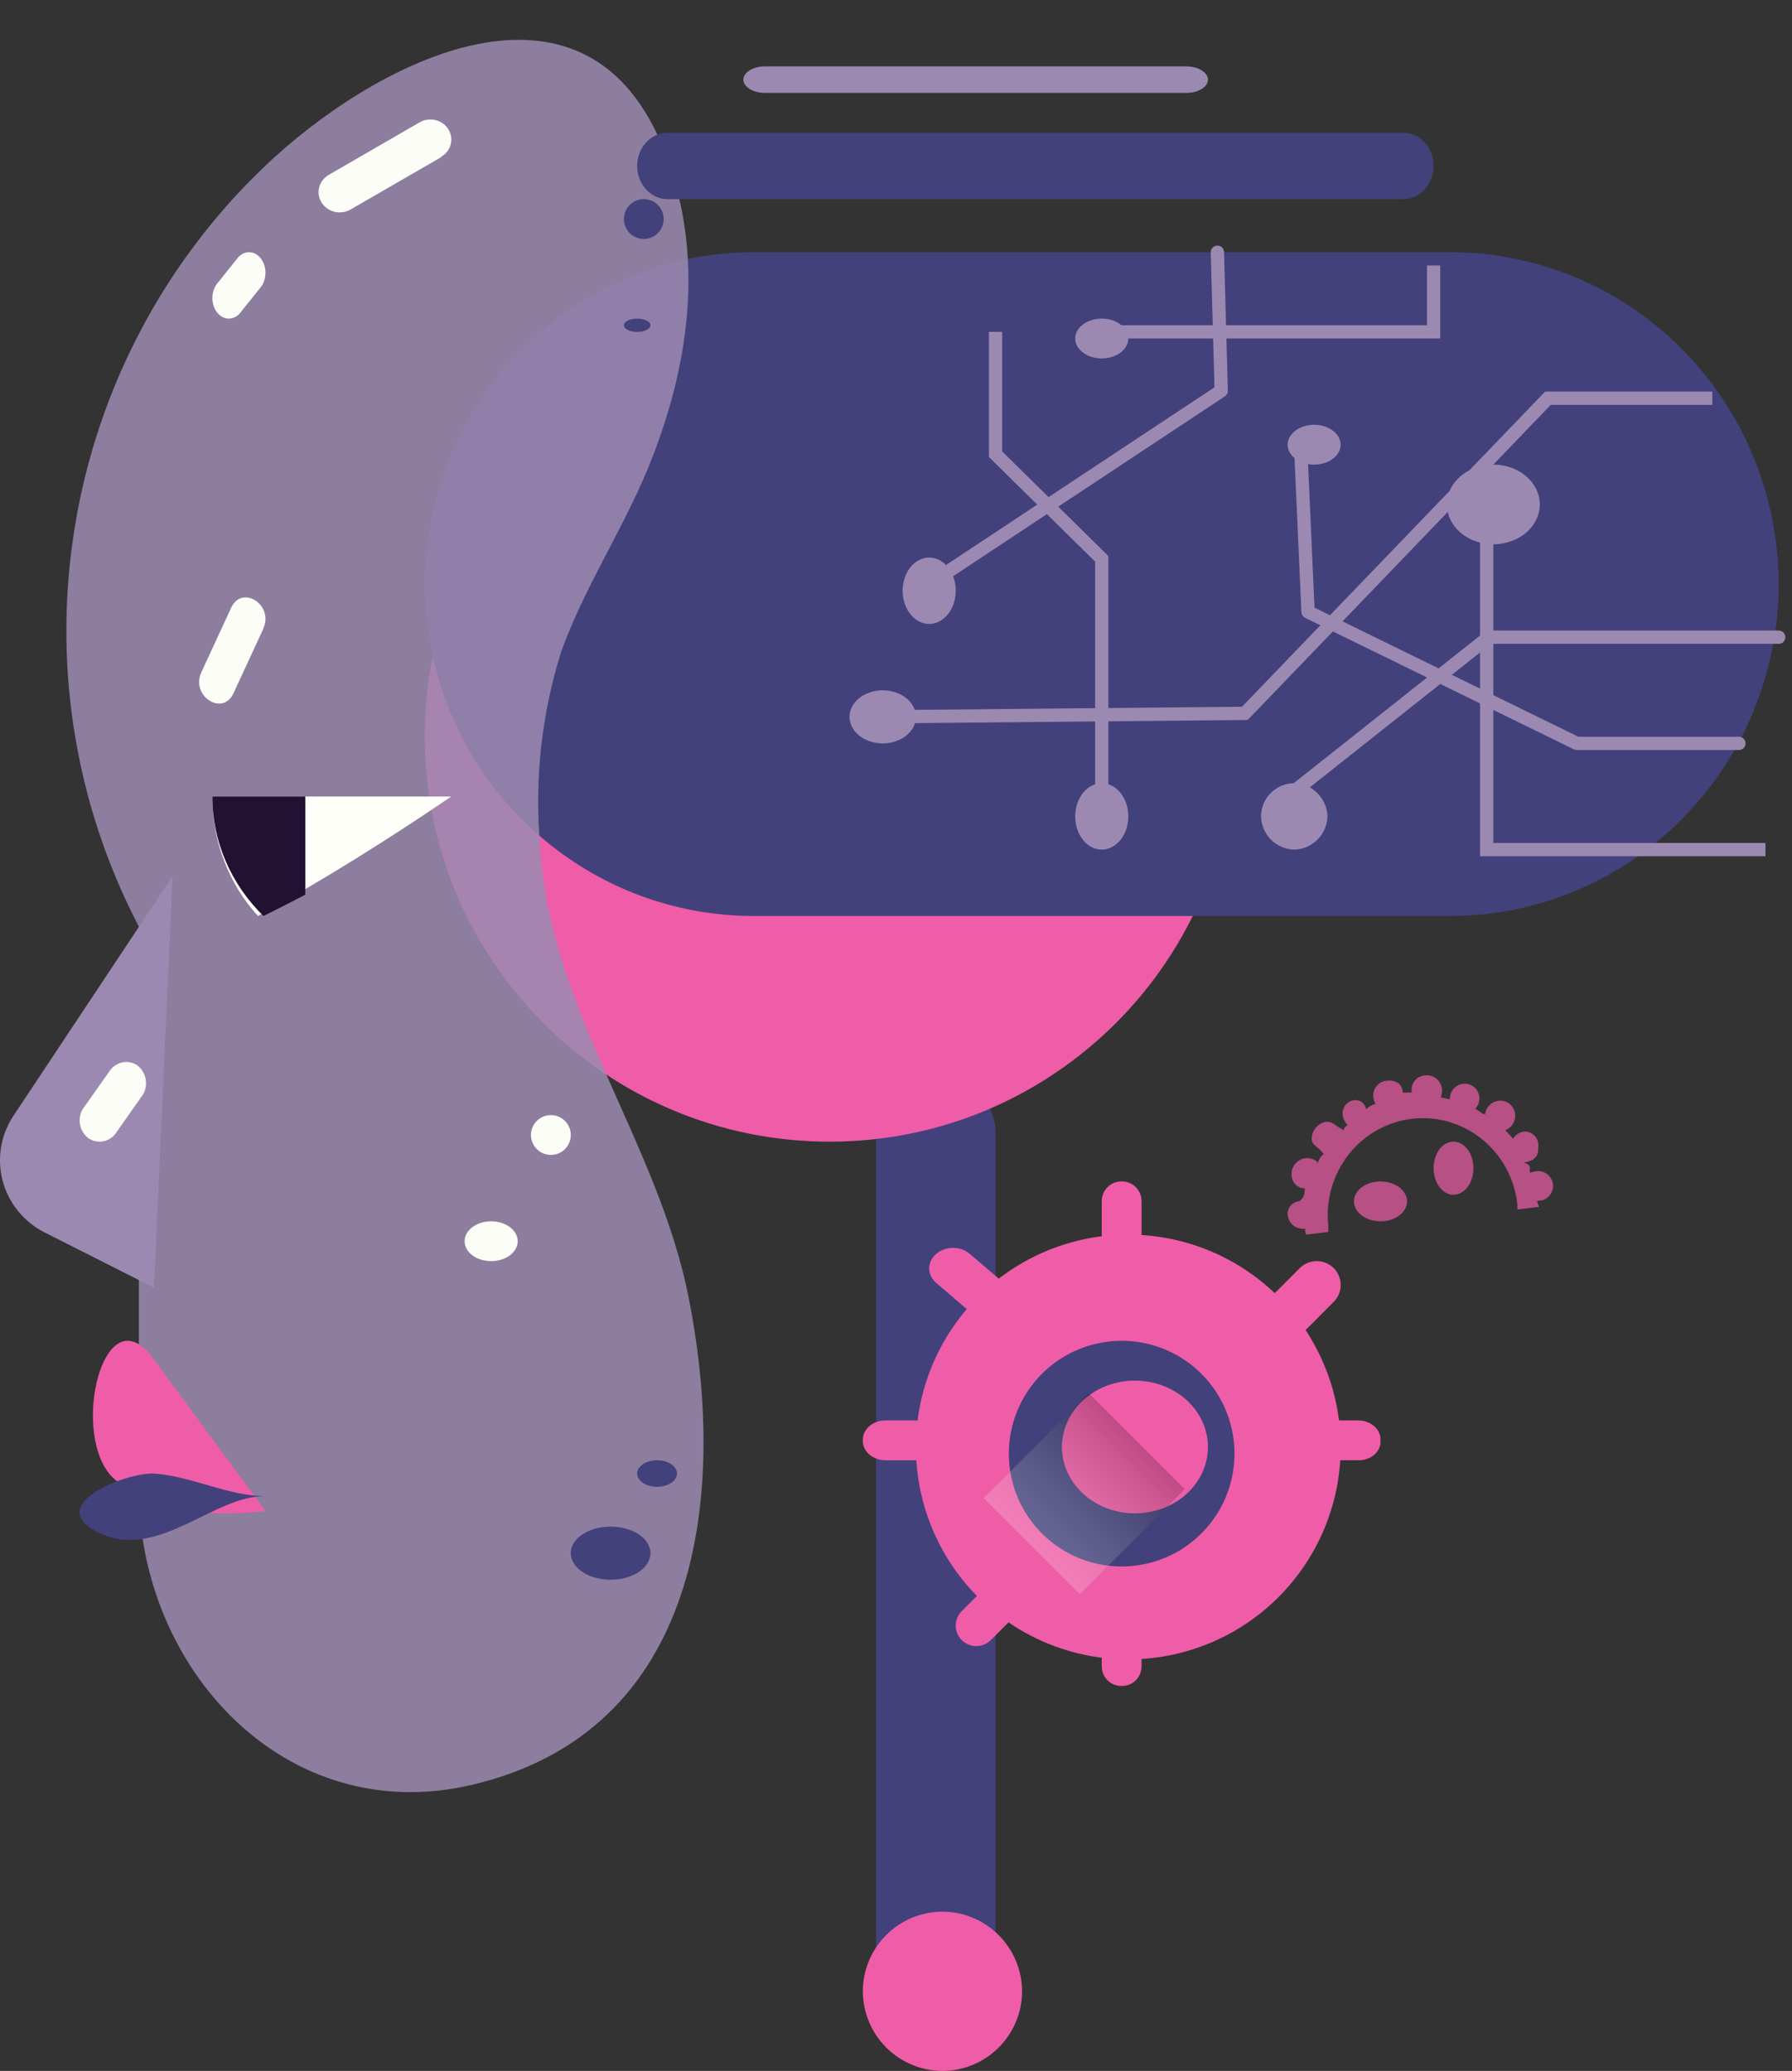 <?xml version="1.0" encoding="UTF-8"?> <svg xmlns="http://www.w3.org/2000/svg" width="135" height="156" viewBox="0 0 135 156" fill="none"><rect x="0" y="0" width="135" height="156" fill="#333333" stroke="none"/> <path d="M66 85.36C66 82.952 68.015 81 70.5 81C72.985 81 75 82.952 75 85.36L75 149.64C75 152.048 72.985 154 70.5 154C68.015 154 66 152.048 66 149.64L66 85.36Z" fill="#42417C"></path> <path d="M62.5 86C45.655 86 32 72.345 32 55.5C32 38.655 45.655 25 62.5 25C79.345 25 93 38.655 93 55.5C93 72.345 79.345 86 62.5 86Z" fill="#EF5DA8"></path> <path d="M56.681 69L109.331 69C115.866 68.98 122.126 66.342 126.748 61.662C131.37 56.982 133.976 50.639 134 44.019C133.99 37.391 131.388 31.038 126.765 26.348C122.142 21.659 115.873 19.017 109.331 19L56.681 19C50.138 19.017 43.868 21.659 39.243 26.348C34.618 31.036 32.014 37.39 32 44.019C32.027 50.641 34.637 56.983 39.26 61.662C43.884 66.342 50.146 68.98 56.681 69Z" fill="#42417C"></path> <path opacity="0.86" d="M5 47.488C4.996 55.265 6.871 62.925 10.46 69.798L10.46 112.159C10.46 125.676 21.507 137.768 35.583 134.443C52.761 130.387 54.801 112.724 51.913 97.91C49.607 85.985 41.283 75.909 40.675 63.56C40.264 58.682 40.807 53.77 42.272 49.106C43.969 44.356 46.858 40.005 48.796 35.319C51.938 27.707 53.167 19.261 50.063 11.405C44.375 -3.19 29.248 4.075 20.697 11.828C15.762 16.327 11.815 21.826 9.111 27.969C6.407 34.112 5.006 40.762 5 47.488Z" fill="#9C89B1"></path> <path d="M134 48L112.146 48L97 60" stroke="#9C89B1" stroke-linecap="round" stroke-linejoin="round"></path> <path d="M97.5 64C98.158 63.984 98.785 63.716 99.25 63.25C99.716 62.785 99.984 62.158 100 61.5C99.984 60.842 99.716 60.215 99.25 59.75C98.785 59.284 98.158 59.016 97.5 59C96.837 59 96.201 59.263 95.732 59.732C95.263 60.201 95 60.837 95 61.5C95.016 62.158 95.284 62.785 95.75 63.25C96.215 63.716 96.842 63.984 97.5 64Z" fill="#9C89B1"></path> <path d="M131 56L118.793 56L98.541 46.093L98 34" stroke="#9C89B1" stroke-linecap="round" stroke-linejoin="round"></path> <path d="M99.006 35C99.534 34.998 100.039 34.839 100.412 34.558C100.786 34.277 100.997 33.897 101 33.5C100.997 33.103 100.786 32.723 100.412 32.442C100.039 32.161 99.534 32.002 99.006 32C98.476 32 97.968 32.158 97.592 32.439C97.216 32.72 97.003 33.101 97 33.5C97.003 33.899 97.216 34.28 97.592 34.561C97.968 34.842 98.476 35 99.006 35Z" fill="#9C89B1"></path> <path d="M129 30L116.612 30L93.78 53.737L66 54" stroke="#9C89B1" stroke-miterlimit="10"></path> <path d="M66.5 56C65.119 56 64 55.105 64 54C64 52.895 65.119 52 66.5 52C67.881 52 69 52.895 69 54C69 55.105 67.881 56 66.5 56Z" fill="#9C89B1"></path> <path d="M133 64L112 64L112 39" stroke="#9C89B1" stroke-miterlimit="10"></path> <path d="M109.023 38.345C109.122 39.076 109.531 39.75 110.172 40.24C110.813 40.73 111.641 41 112.5 41C113.359 41 114.187 40.73 114.828 40.24C115.469 39.75 115.878 39.076 115.977 38.345C116.034 37.924 115.986 37.499 115.837 37.095C115.688 36.692 115.442 36.32 115.113 36.004C114.785 35.688 114.382 35.436 113.932 35.263C113.482 35.09 112.994 35 112.5 35C112.006 35 111.518 35.09 111.068 35.263C110.618 35.436 110.215 35.688 109.887 36.004C109.558 36.32 109.312 36.692 109.163 37.095C109.014 37.499 108.966 37.924 109.023 38.345Z" fill="#9C89B1"></path> <path d="M75 25L75 34.217L83 42.096L83 60" stroke="#9C89B1" stroke-miterlimit="10"></path> <path d="M81 61.5C81 61.995 81.117 62.478 81.337 62.889C81.557 63.3 81.869 63.62 82.235 63.81C82.6 63.999 83.002 64.048 83.39 63.952C83.778 63.855 84.135 63.617 84.414 63.268C84.694 62.918 84.884 62.473 84.962 61.988C85.039 61.503 84.999 61 84.848 60.543C84.696 60.087 84.44 59.696 84.111 59.421C83.782 59.147 83.396 59 83 59C82.47 59 81.961 59.263 81.586 59.732C81.211 60.201 81 60.837 81 61.5Z" fill="#9C89B1"></path> <path d="M91.712 19L92 29.439L70 44" stroke="#9C89B1" stroke-linecap="round" stroke-linejoin="round"></path> <path d="M70 47C68.895 47 68 45.881 68 44.5C68 43.119 68.895 42 70 42C71.105 42 72 43.119 72 44.5C72 45.881 71.105 47 70 47Z" fill="#9C89B1"></path> <path d="M108 20L108 25L82 25" stroke="#9C89B1" stroke-miterlimit="10"></path> <path d="M81 25.5C81 25.797 81.118 26.088 81.338 26.334C81.558 26.581 81.872 26.774 82.238 26.887C82.604 27 83.007 27.029 83.395 26.97C83.784 26.912 84.14 26.768 84.419 26.557C84.698 26.346 84.888 26.078 84.963 25.786C85.039 25.494 84.997 25.192 84.844 24.919C84.69 24.645 84.431 24.411 84.101 24.248C83.77 24.084 83.382 23.998 82.986 24C82.458 24.003 81.953 24.162 81.581 24.443C81.209 24.724 81 25.104 81 25.5Z" fill="#9C89B1"></path> <path opacity="0.7" d="M97.895 90.489C98.349 90.119 98.245 89.828 98.31 89.524C98.044 89.524 97.789 89.417 97.6 89.227C97.41 89.036 97.302 88.777 97.299 88.506C97.286 88.272 97.341 88.04 97.456 87.838C97.571 87.635 97.741 87.471 97.947 87.366C98.151 87.261 98.382 87.219 98.61 87.245C98.838 87.272 99.054 87.365 99.231 87.515L99.231 87.673C99.373 87.369 99.542 86.96 99.749 86.96C99.205 86.259 98.868 86.325 98.816 85.823C98.812 85.504 98.922 85.195 99.124 84.952C99.327 84.709 99.609 84.549 99.918 84.501C100.436 84.501 100.488 84.726 101.214 85.136C101.214 85.004 101.357 84.871 101.513 84.739C101.344 84.575 101.227 84.363 101.176 84.131C101.139 83.996 101.131 83.855 101.152 83.717C101.173 83.579 101.223 83.447 101.298 83.329C101.372 83.212 101.47 83.112 101.586 83.036C101.701 82.96 101.831 82.91 101.966 82.889C102.071 82.866 102.18 82.865 102.285 82.886C102.39 82.907 102.49 82.95 102.579 83.012C102.667 83.074 102.743 83.153 102.8 83.246C102.858 83.338 102.896 83.442 102.913 83.55C103.125 83.357 103.378 83.216 103.652 83.14C103.561 83.14 103.483 82.849 103.457 82.638C103.443 82.49 103.458 82.341 103.5 82.199C103.543 82.057 103.612 81.925 103.705 81.811C103.798 81.697 103.912 81.602 104.041 81.533C104.17 81.464 104.311 81.422 104.456 81.409C105.065 81.329 105.61 81.594 105.675 82.215C105.675 82.307 105.675 82.307 105.675 82.307L105.973 82.307C106.098 82.294 106.224 82.294 106.349 82.307C106.349 82.307 106.349 82.307 106.349 82.188C106.334 82.044 106.349 81.899 106.391 81.761C106.434 81.623 106.503 81.496 106.595 81.386C106.687 81.276 106.8 81.186 106.927 81.122C107.054 81.058 107.193 81.02 107.334 81.012C107.485 80.99 107.639 80.999 107.787 81.038C107.934 81.077 108.072 81.147 108.193 81.242C108.314 81.336 108.415 81.455 108.49 81.59C108.565 81.726 108.613 81.875 108.631 82.03C108.652 82.246 108.621 82.463 108.54 82.664L109.227 82.809C109.216 82.519 109.314 82.235 109.502 82.016C109.69 81.797 109.953 81.66 110.237 81.633C110.521 81.606 110.805 81.691 111.029 81.871C111.254 82.05 111.402 82.31 111.444 82.598C111.465 82.766 111.448 82.937 111.394 83.097C111.34 83.258 111.251 83.403 111.133 83.523C111.392 83.642 111.652 83.933 111.872 83.933C111.908 83.682 112.021 83.449 112.196 83.268C112.371 83.087 112.598 82.968 112.844 82.928C112.994 82.902 113.147 82.907 113.295 82.944C113.442 82.98 113.581 83.047 113.702 83.139C113.824 83.232 113.925 83.349 114 83.483C114.076 83.618 114.124 83.766 114.141 83.92C114.171 84.178 114.114 84.438 113.979 84.659C113.845 84.88 113.642 85.048 113.402 85.136C113.609 85.347 113.804 85.559 113.985 85.783C114.073 85.637 114.192 85.512 114.333 85.418C114.475 85.324 114.635 85.264 114.802 85.242C114.94 85.231 115.079 85.249 115.21 85.295C115.341 85.341 115.461 85.414 115.563 85.509C115.666 85.605 115.747 85.721 115.804 85.85C115.86 85.979 115.89 86.118 115.891 86.259C115.891 86.88 115.891 87.396 114.776 87.581C115.476 87.766 115.178 88.07 115.269 88.334C115.408 88.285 115.551 88.25 115.697 88.229C115.845 88.204 115.997 88.21 116.143 88.247C116.289 88.283 116.426 88.348 116.547 88.439C116.668 88.531 116.769 88.645 116.846 88.777C116.923 88.909 116.973 89.055 116.993 89.207C117.009 89.355 116.996 89.506 116.955 89.649C116.913 89.793 116.843 89.926 116.75 90.042C116.657 90.158 116.543 90.253 116.413 90.323C116.283 90.393 116.141 90.436 115.995 90.449C115.995 90.449 115.995 90.449 115.801 90.449L115.801 90.515C115.836 90.653 115.888 90.787 115.956 90.912L114.309 91.11C114.309 91.11 114.309 90.859 114.309 90.7C114.093 88.776 113.135 87.018 111.647 85.813C110.159 84.609 108.262 84.056 106.375 84.277C104.487 84.498 102.762 85.474 101.581 86.991C100.399 88.508 99.857 90.441 100.073 92.366C100.06 92.511 100.06 92.657 100.073 92.802L98.414 93C98.36 92.917 98.329 92.822 98.323 92.722L98.323 92.551C98.037 92.595 97.746 92.529 97.506 92.365C97.266 92.201 97.095 91.951 97.027 91.665C96.994 91.528 96.991 91.386 97.019 91.248C97.047 91.11 97.105 90.98 97.188 90.867C97.271 90.755 97.377 90.662 97.5 90.597C97.622 90.531 97.757 90.495 97.895 90.489Z" fill="#EF5DA8"></path> <path opacity="0.7" d="M108.008 88.189C108.036 88.583 108.151 88.958 108.339 89.264C108.526 89.571 108.778 89.797 109.062 89.913C109.346 90.028 109.65 90.029 109.934 89.915C110.218 89.8 110.47 89.576 110.659 89.27C110.847 88.964 110.964 88.59 110.993 88.196C111.022 87.802 110.963 87.405 110.823 87.056C110.682 86.707 110.468 86.421 110.206 86.235C109.944 86.049 109.646 85.97 109.351 86.01C109.155 86.034 108.965 86.11 108.791 86.233C108.617 86.356 108.463 86.523 108.339 86.726C108.214 86.929 108.12 87.162 108.063 87.413C108.007 87.665 107.988 87.928 108.008 88.189Z" fill="#EF5DA8"></path> <path opacity="0.7" d="M102.012 90.654C102.053 90.949 102.209 91.228 102.461 91.457C102.713 91.685 103.05 91.852 103.428 91.937C103.807 92.022 104.21 92.021 104.588 91.934C104.966 91.847 105.301 91.677 105.55 91.448C105.8 91.218 105.953 90.938 105.991 90.642C106.029 90.347 105.949 90.05 105.761 89.789C105.574 89.528 105.288 89.315 104.939 89.175C104.59 89.036 104.194 88.978 103.801 89.007C103.538 89.026 103.283 89.083 103.051 89.176C102.818 89.269 102.613 89.396 102.446 89.549C102.28 89.703 102.155 89.879 102.081 90.069C102.006 90.259 101.983 90.458 102.012 90.654Z" fill="#EF5DA8"></path> <path d="M69 108.987C68.998 112.152 69.934 115.247 71.69 117.88C73.447 120.513 75.945 122.565 78.868 123.778C81.791 124.991 85.009 125.31 88.114 124.694C91.218 124.078 94.07 122.555 96.309 120.318C98.548 118.081 100.073 115.23 100.692 112.126C101.31 109.022 100.994 105.804 99.783 102.88C98.573 99.956 96.522 97.456 93.891 95.697C91.259 93.939 88.165 93 85 93C80.759 93 76.691 94.684 73.691 97.682C70.691 100.68 69.003 104.746 69 108.987Z" fill="#EF5DA8"></path> <path d="M76 109.487C75.998 111.169 76.494 112.815 77.427 114.214C78.36 115.614 79.688 116.706 81.241 117.351C82.795 117.995 84.505 118.165 86.155 117.837C87.805 117.51 89.321 116.7 90.51 115.51C91.7 114.321 92.51 112.805 92.837 111.155C93.165 109.505 92.996 107.795 92.35 106.241C91.706 104.688 90.614 103.36 89.214 102.427C87.815 101.494 86.169 100.997 84.487 101C82.237 101.003 80.081 101.899 78.49 103.49C76.899 105.081 76.003 107.237 76 109.487Z" fill="#42417C"></path> <path d="M80 108.988C79.997 109.978 80.318 110.946 80.921 111.77C81.525 112.594 82.383 113.237 83.389 113.617C84.395 113.997 85.502 114.097 86.57 113.905C87.638 113.712 88.619 113.236 89.389 112.536C90.159 111.836 90.683 110.944 90.895 109.972C91.107 109.001 90.997 107.995 90.579 107.081C90.161 106.167 89.454 105.386 88.547 104.838C87.641 104.289 86.576 103.998 85.487 104C84.032 104.003 82.639 104.53 81.611 105.464C80.583 106.399 80.004 107.666 80 108.988Z" fill="#EF5DA8"></path> <path d="M84.449 89L84.551 89C85.351 89 86 89.669 86 90.495L86 94.505C86 95.331 85.351 96 84.551 96L84.449 96C83.649 96 83 95.331 83 94.505L83 90.495C83 89.669 83.649 89 84.449 89Z" fill="#EF5DA8"></path> <path d="M84.449 120L84.551 120C85.351 120 86 120.669 86 121.495L86 125.505C86 126.331 85.351 127 84.551 127L84.449 127C83.649 127 83 126.331 83 125.505L83 121.495C83 120.669 83.649 120 84.449 120Z" fill="#EF5DA8"></path> <path d="M96 108.573C96.024 108.966 96.228 109.336 96.57 109.602C96.911 109.869 97.361 110.012 97.825 109.999L102.333 109.999C102.554 110.002 102.773 109.967 102.978 109.897C103.183 109.826 103.368 109.721 103.524 109.588C103.68 109.454 103.802 109.296 103.884 109.121C103.965 108.947 104.005 108.76 103.999 108.573L103.999 108.472C104.006 108.281 103.968 108.092 103.888 107.914C103.808 107.737 103.686 107.575 103.531 107.438C103.376 107.301 103.19 107.191 102.984 107.116C102.778 107.041 102.557 107.001 102.333 107L97.825 107C97.356 106.999 96.906 107.152 96.566 107.426C96.226 107.7 96.024 108.074 96 108.472L96 108.573Z" fill="#EF5DA8"></path> <path d="M66.709 107L71.291 107C72.235 107 73 107.649 73 108.449L73 108.551C73 109.351 72.235 110 71.291 110L66.709 110C65.765 110 65 109.351 65 108.551L65 108.449C65 107.649 65.765 107 66.709 107Z" fill="#EF5DA8"></path> <path d="M94.526 101.474C94.866 101.811 95.325 102 95.804 102C96.282 102 96.742 101.811 97.082 101.474L100.475 98.067C100.811 97.73 101 97.273 101 96.796C101 96.32 100.811 95.863 100.475 95.526C100.135 95.189 99.676 95 99.198 95C98.719 95 98.26 95.189 97.92 95.526L94.526 98.919C94.189 99.259 94 99.718 94 100.197C94 100.675 94.189 101.134 94.526 101.474Z" fill="#EF5DA8"></path> <path d="M72.45 123.545C72.593 123.689 72.764 123.803 72.952 123.882C73.14 123.96 73.342 124 73.545 124C73.749 124 73.951 123.96 74.139 123.882C74.327 123.803 74.497 123.689 74.641 123.545L77.55 120.637C77.838 120.348 78 119.956 78 119.548C78 119.14 77.838 118.749 77.55 118.46C77.409 118.314 77.239 118.199 77.052 118.12C76.865 118.041 76.664 118 76.461 118C76.258 118 76.056 118.041 75.869 118.12C75.682 118.199 75.513 118.314 75.371 118.46L72.45 121.367C72.162 121.656 72 122.048 72 122.456C72 122.864 72.162 123.255 72.45 123.545Z" fill="#EF5DA8"></path> <path d="M76.475 99.545C76.308 99.689 76.109 99.803 75.889 99.882C75.67 99.96 75.435 100 75.197 100C74.96 100 74.724 99.96 74.505 99.882C74.286 99.803 74.087 99.689 73.919 99.545L70.525 96.637C70.189 96.348 70 95.956 70 95.548C70 95.14 70.189 94.749 70.525 94.46C70.69 94.314 70.888 94.198 71.106 94.12C71.324 94.041 71.559 94 71.796 94C72.033 94 72.267 94.041 72.486 94.12C72.704 94.198 72.902 94.314 73.067 94.46L76.475 97.367C76.811 97.656 77 98.048 77 98.456C77 98.864 76.811 99.255 76.475 99.545Z" fill="#EF5DA8"></path> <path style="mix-blend-mode:multiply" opacity="0.2" d="M82.016 104.943L89.249 112.176L81.344 120.081L74.111 112.847L82.016 104.943Z" fill="url(#paint0_linear_419_2206)"></path> <path d="M11.6 97L3.355 92.835C2.585 92.445 1.906 91.898 1.363 91.231C0.82 90.564 0.425 89.79 0.204 88.961C-0.017 88.132 -0.059 87.266 0.08 86.42C0.22 85.574 0.537 84.766 1.013 84.05L13 66L11.6 97Z" fill="#9C89B1"></path> <path d="M19.432 69C17.225 66.581 15.995 63.355 16 60L34 60C29.277 63.209 24.426 66.254 19.432 69Z" fill="#FDFFF8"></path> <path d="M23 60L23 67.396C21.944 67.94 20.903 68.483 19.847 69C17.373 66.581 15.994 63.355 16 60L23 60Z" fill="#221133"></path> <path d="M10.796 101.505C11.07 101.736 11.312 102.003 11.517 102.301L20 113.824C17.962 114.059 15.906 114.059 13.868 113.824C11.82 113.593 9.902 112.676 8.406 111.214C5.486 108.095 7.521 98.739 10.796 101.505Z" fill="#EF5DA8"></path> <path d="M20 112.703C17.216 112.703 14.494 111.226 11.697 111.008C9.555 110.841 2.878 113.474 7.728 115.593C12.075 117.392 16.17 112.639 20 112.703Z" fill="#42417C"></path> <path d="M47 16.5C47 16.797 47.088 17.087 47.253 17.333C47.418 17.58 47.652 17.772 47.926 17.886C48.2 17.999 48.502 18.029 48.793 17.971C49.084 17.913 49.351 17.77 49.561 17.561C49.77 17.351 49.913 17.084 49.971 16.793C50.029 16.502 49.999 16.2 49.886 15.926C49.772 15.652 49.58 15.418 49.333 15.253C49.087 15.088 48.797 15 48.5 15C48.303 15 48.108 15.039 47.926 15.114C47.744 15.19 47.579 15.3 47.439 15.439C47.3 15.579 47.19 15.744 47.114 15.926C47.039 16.108 47 16.303 47 16.5Z" fill="#42417C"></path> <path d="M43.877 115.583C43.458 115.863 43.173 116.22 43.057 116.608C42.942 116.997 43.002 117.399 43.229 117.765C43.456 118.13 43.84 118.443 44.334 118.663C44.827 118.883 45.407 119 46 119C46.593 119 47.173 118.883 47.666 118.663C48.16 118.443 48.544 118.13 48.771 117.765C48.998 117.399 49.058 116.997 48.943 116.608C48.827 116.22 48.542 115.863 48.123 115.583C47.558 115.21 46.795 115 46 115C45.205 115 44.442 115.21 43.877 115.583Z" fill="#42417C"></path> <path d="M47 24.493C46.998 24.593 47.054 24.69 47.162 24.773C47.27 24.856 47.426 24.921 47.608 24.96C47.791 24.999 47.992 25.01 48.187 24.991C48.382 24.973 48.561 24.925 48.702 24.856C48.844 24.786 48.94 24.697 48.98 24.6C49.02 24.503 49 24.402 48.925 24.31C48.85 24.218 48.722 24.14 48.557 24.085C48.392 24.029 48.198 24 48 24C47.737 24 47.485 24.052 47.298 24.144C47.11 24.236 47.004 24.362 47 24.493Z" fill="#42417C"></path> <path d="M48 110.982C47.995 111.179 48.077 111.374 48.238 111.54C48.398 111.707 48.629 111.838 48.901 111.917C49.172 111.996 49.473 112.019 49.765 111.984C50.057 111.949 50.327 111.857 50.541 111.72C50.755 111.583 50.902 111.406 50.965 111.213C51.029 111.02 51.005 110.819 50.896 110.635C50.788 110.45 50.6 110.292 50.356 110.179C50.113 110.066 49.825 110.004 49.528 110C49.331 109.998 49.135 110.021 48.952 110.069C48.769 110.117 48.601 110.189 48.459 110.28C48.317 110.371 48.204 110.48 48.125 110.6C48.046 110.721 48.004 110.85 48 110.982Z" fill="#42417C"></path> <path d="M50.309 15L105.717 15C106.322 15 106.903 14.736 107.331 14.266C107.759 13.796 108 13.158 108 12.493C107.997 11.831 107.755 11.197 107.327 10.729C106.899 10.262 106.32 10 105.717 10L50.309 10C50.008 9.996 49.709 10.058 49.43 10.181C49.151 10.305 48.897 10.488 48.682 10.719C48.468 10.951 48.297 11.227 48.18 11.531C48.063 11.836 48.002 12.163 48 12.493C48 12.825 48.06 13.153 48.176 13.459C48.292 13.765 48.463 14.043 48.678 14.276C48.892 14.509 49.147 14.693 49.427 14.817C49.707 14.941 50.007 15.004 50.309 15Z" fill="#42417C"></path> <path d="M57.646 7L89.38 7C89.805 6.996 90.211 6.892 90.513 6.71C90.816 6.528 90.99 6.282 91 6.023C91.005 5.891 90.967 5.76 90.888 5.637C90.809 5.514 90.691 5.402 90.54 5.307C90.39 5.212 90.21 5.135 90.01 5.083C89.811 5.03 89.597 5.002 89.38 5L57.671 5C57.45 4.998 57.23 5.023 57.025 5.074C56.82 5.125 56.633 5.2 56.477 5.296C56.322 5.391 56.199 5.505 56.117 5.63C56.035 5.755 55.995 5.889 56 6.023C56.01 6.284 56.188 6.533 56.496 6.715C56.803 6.898 57.216 7 57.646 7Z" fill="#9C89B1"></path> <path d="M70.994 156C72.583 155.997 74.107 155.365 75.233 154.242C76.358 153.119 76.993 151.596 77 150.006C76.993 148.415 76.358 146.892 75.233 145.767C74.108 144.642 72.585 144.007 70.994 144C69.404 144.007 67.881 144.642 66.758 145.767C65.635 146.893 65.003 148.417 65 150.006C65.007 151.594 65.64 153.115 66.763 154.237C67.885 155.36 69.406 155.993 70.994 156Z" fill="#EF5DA8"></path> <path d="M33.272 11.819L26.407 15.782C26.046 15.99 25.614 16.052 25.205 15.955C24.796 15.858 24.445 15.608 24.227 15.262C24.01 14.916 23.945 14.502 24.047 14.11C24.148 13.717 24.408 13.38 24.769 13.172L31.622 9.209C31.983 9.005 32.413 8.948 32.818 9.049C33.223 9.149 33.57 9.4 33.782 9.747C33.994 10.093 34.054 10.505 33.949 10.894C33.844 11.283 33.583 11.615 33.222 11.819L33.272 11.819Z" fill="#FDFDF8"></path> <path d="M19.687 21.577L18.062 23.609C17.825 23.872 17.517 24.011 17.201 23.999C16.884 23.987 16.584 23.824 16.36 23.543C16.137 23.263 16.008 22.886 16 22.49C15.992 22.095 16.106 21.71 16.318 21.416L17.933 19.397C18.168 19.132 18.476 18.991 18.792 19C19.109 19.01 19.41 19.171 19.635 19.45C19.859 19.729 19.99 20.105 19.999 20.501C20.009 20.896 19.897 21.282 19.687 21.577Z" fill="#FDFDF8"></path> <path d="M10.794 82.416L8.819 85.227C8.606 85.585 8.274 85.842 7.889 85.948C7.504 86.053 7.096 85.998 6.747 85.795C6.403 85.577 6.152 85.224 6.05 84.811C5.948 84.398 6.003 83.96 6.202 83.59L8.189 80.778C8.402 80.421 8.734 80.163 9.118 80.055C9.502 79.948 9.91 79.999 10.261 80.198C10.604 80.42 10.852 80.777 10.952 81.191C11.052 81.606 10.995 82.045 10.794 82.416Z" fill="#FDFDF8"></path> <path d="M19.844 47.35L17.595 52.212C16.775 54.002 14.346 52.423 15.167 50.645L17.415 45.783C18.236 44.005 20.653 45.571 19.832 47.35L19.844 47.35Z" fill="#FDFDF8"></path> <path d="M41.5 87C41.102 87 40.721 86.842 40.439 86.561C40.158 86.279 40 85.898 40 85.5C40 85.102 40.158 84.721 40.439 84.439C40.721 84.158 41.102 84 41.5 84C41.898 84 42.279 84.158 42.561 84.439C42.842 84.721 43 85.102 43 85.5C43 85.898 42.842 86.279 42.561 86.561C42.279 86.842 41.898 87 41.5 87Z" fill="#FDFDF8"></path> <path d="M37 95C36.47 95 35.961 94.842 35.586 94.561C35.211 94.279 35 93.898 35 93.5C35 93.102 35.211 92.721 35.586 92.439C35.961 92.158 36.47 92 37 92C37.53 92 38.039 92.158 38.414 92.439C38.789 92.721 39 93.102 39 93.5C39 93.898 38.789 94.279 38.414 94.561C38.039 94.842 37.53 95 37 95Z" fill="#FDFDF8"></path> <defs> <linearGradient id="paint0_linear_419_2206" x1="96.979" y1="135.607" x2="104.884" y2="127.702" gradientUnits="userSpaceOnUse"> <stop stop-color="white"></stop> <stop offset="0.09" stop-color="#F6F6F6"></stop> <stop offset="0.22" stop-color="#DFDFDF"></stop> <stop offset="0.39" stop-color="#B9B9B9"></stop> <stop offset="0.59" stop-color="#848484"></stop> <stop offset="0.81" stop-color="#424242"></stop> <stop offset="1"></stop> </linearGradient> </defs> </svg> 